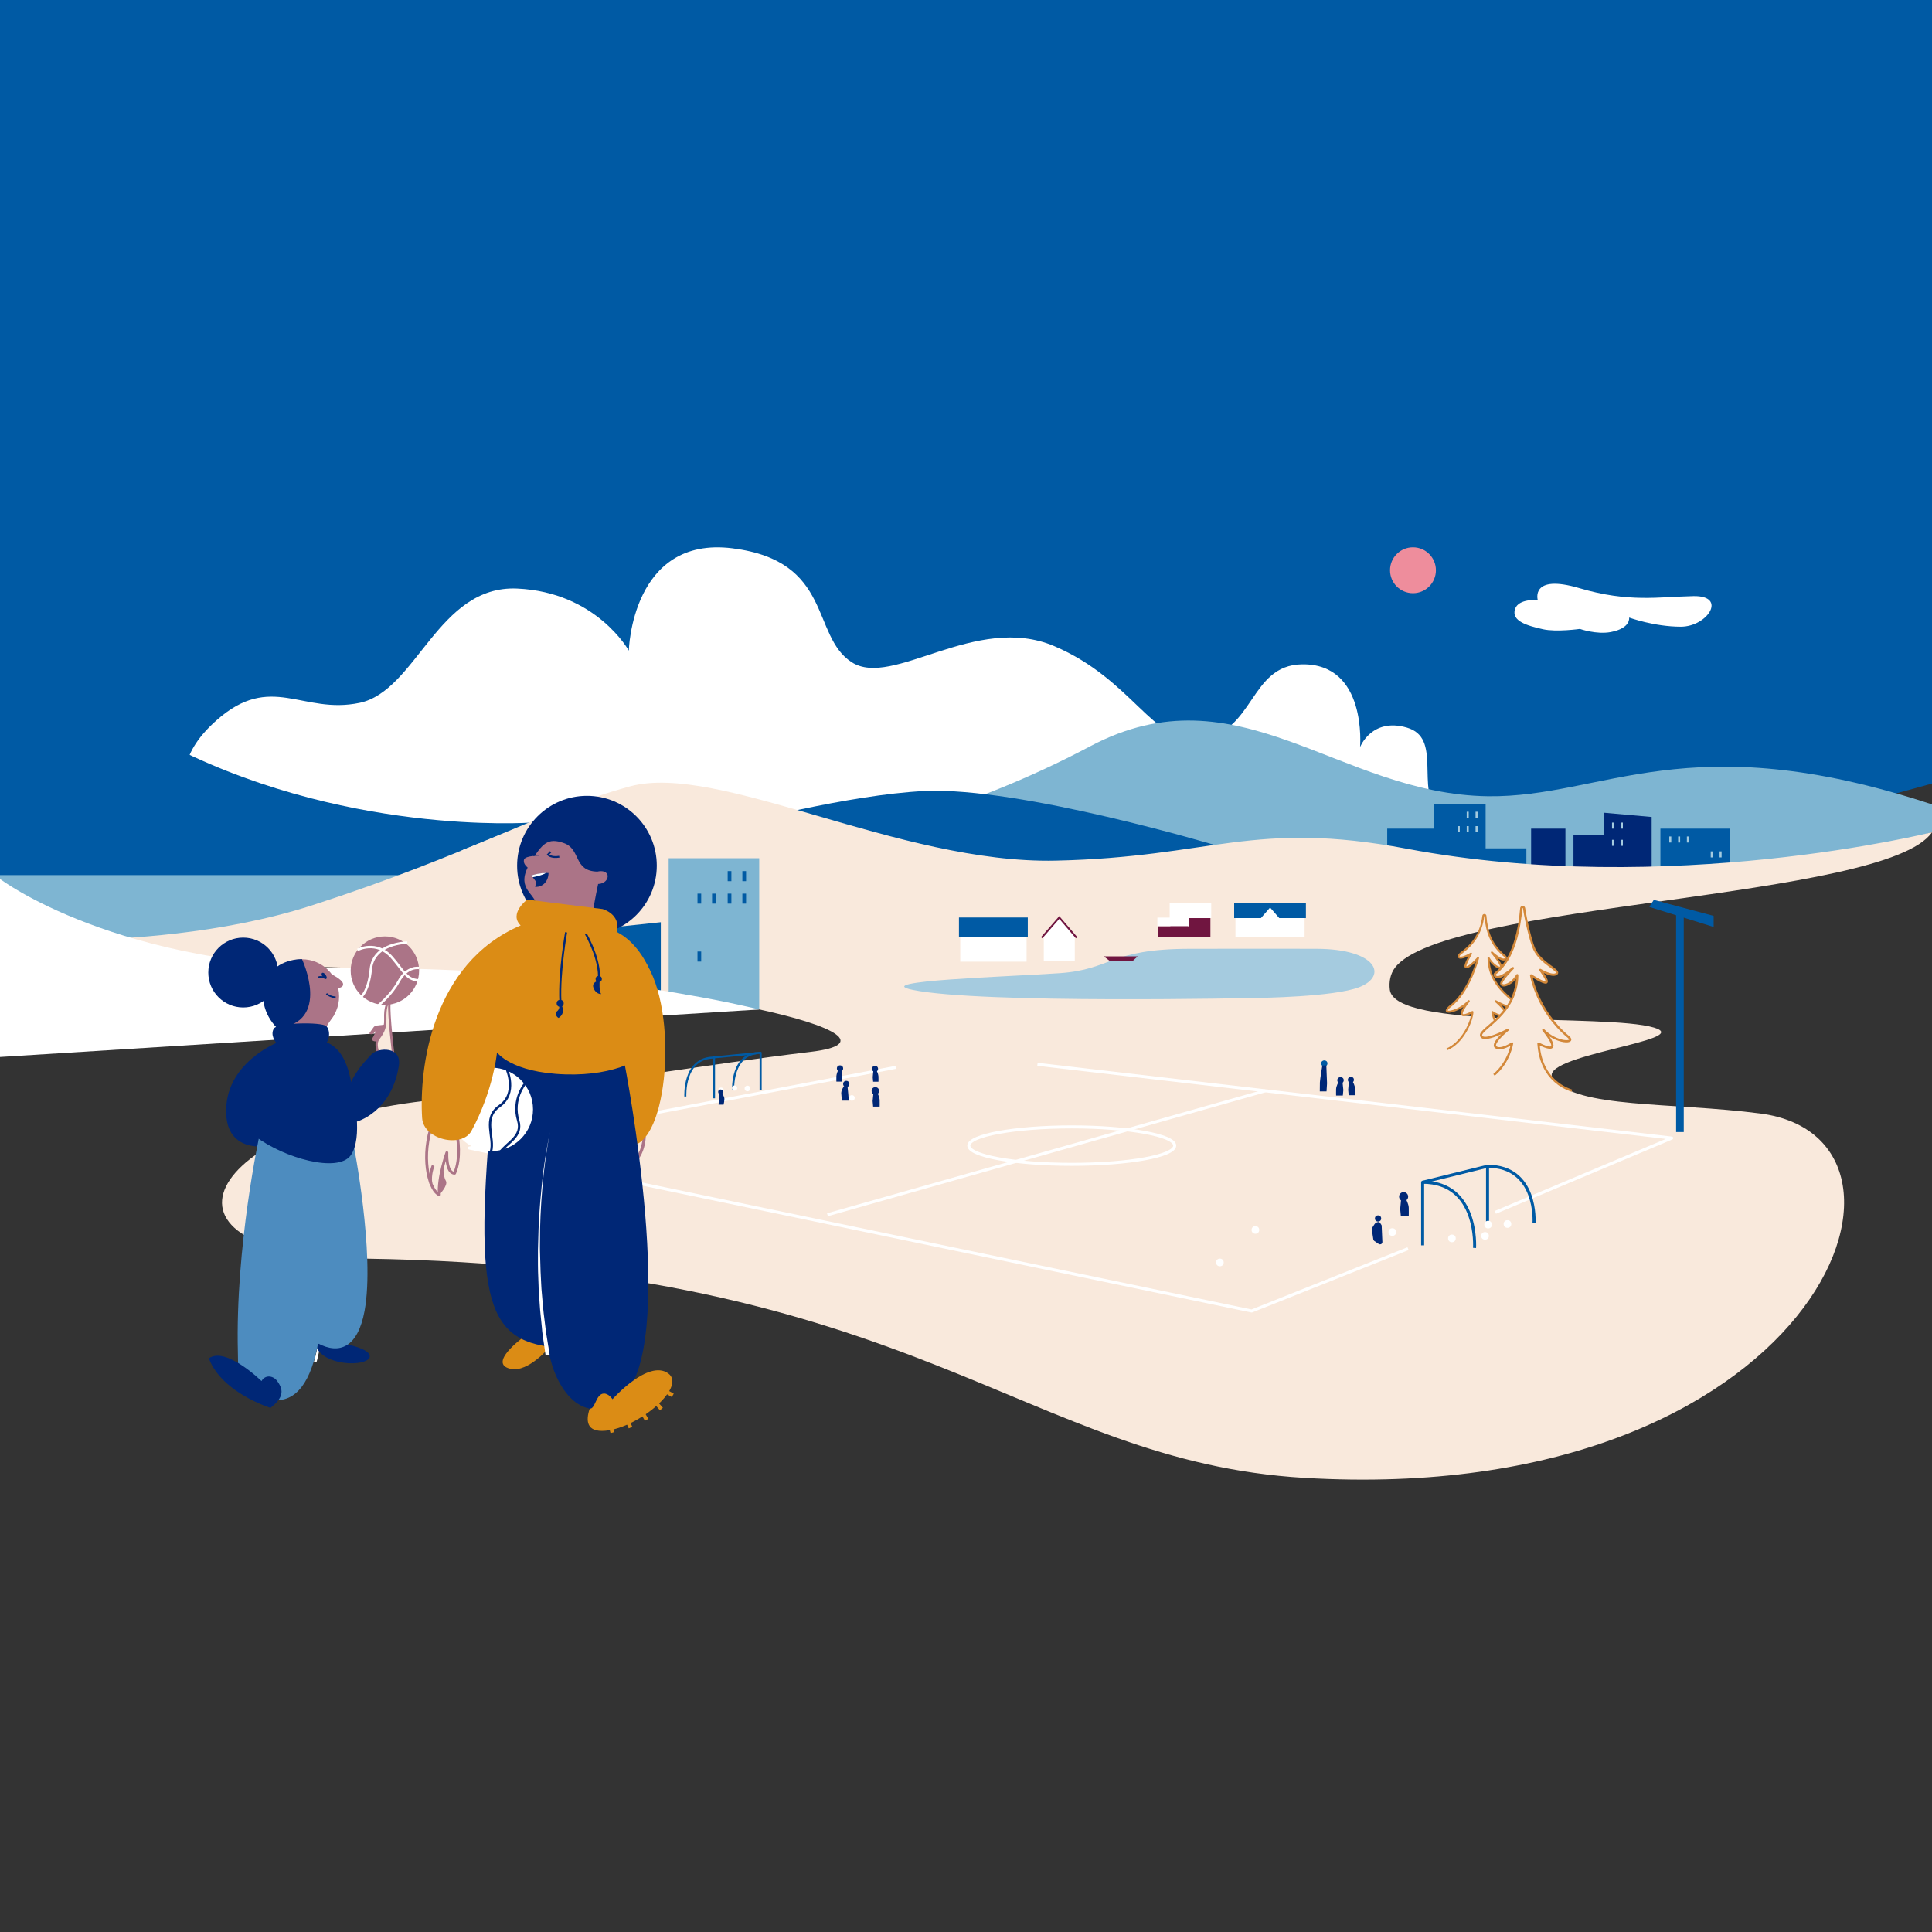 <?xml version="1.0" encoding="utf-8"?>
<!-- Generator: Adobe Illustrator 26.0.2, SVG Export Plug-In . SVG Version: 6.00 Build 0)  -->
<svg version="1.1" id="Layer_1" xmlns="http://www.w3.org/2000/svg" xmlns:xlink="http://www.w3.org/1999/xlink" x="0px" y="0px"
	 viewBox="0 0 1920 1920" style="enable-background:new 0 0 1920 1920;" xml:space="preserve">
<rect x="0" y="0" width="1920" height="1920" fill="#333333" stroke="none"/>
<style type="text/css">
	.st0{fill:#005AA4;}
	.st1{fill:#FFFFFF;}
	.st2{fill:#7EB5D2;}
	.st3{fill:#002776;}
	.st4{fill:#F9E9DC;}
	.st5{fill:none;stroke:#005AA4;stroke-width:2;stroke-linejoin:round;}
	.st6{fill:none;stroke:#005AA4;stroke-width:2.09;stroke-linejoin:round;}
	.st7{fill:none;stroke:#FFFFFF;stroke-width:3;stroke-linejoin:round;}
	.st8{fill:#A5CBDF;}
	.st9{fill:#701540;}
	.st10{fill:none;stroke:#701540;stroke-width:1.8;stroke-miterlimit:10;}
	.st11{fill:#F9E9DC;stroke:#D38839;stroke-width:1.97;stroke-linejoin:round;}
	.st12{fill:#F9E9DC;stroke:#D38839;stroke-width:2.22;stroke-linejoin:round;}
	.st13{fill:none;stroke:#A5CBDF;stroke-width:2;stroke-miterlimit:10;}
	.st14{fill:none;stroke:#005AA4;stroke-width:3.69;stroke-miterlimit:10;}
	.st15{fill:none;stroke:#005AA4;stroke-width:3;stroke-linejoin:round;}
	.st16{fill:#EE8D9C;}
	.st17{fill:#4D8CBF;}
	.st18{fill:#AB7487;}
	.st19{fill:#F9E9DC;stroke:#AB7487;stroke-width:2.3;stroke-linejoin:round;}
	.st20{fill:none;stroke:#FFFFFF;stroke-width:2.39;stroke-miterlimit:10;}
	.st21{fill:none;stroke:#002776;stroke-width:1.61;stroke-miterlimit:10;}
	.st22{fill:#F9E9DC;stroke:#AB7487;stroke-width:2.83;stroke-linejoin:round;}
	.st23{fill:none;stroke:#AB7487;stroke-width:2.83;stroke-linejoin:round;}
	.st24{fill:none;stroke:#AB7487;stroke-width:3.07;stroke-miterlimit:10;}
	.st25{fill:#DB8C15;}
	.st26{fill:none;stroke:#002776;stroke-width:1.82;stroke-miterlimit:10;}
	.st27{fill:none;stroke:#002776;stroke-width:0.91;stroke-miterlimit:10;}
	.st28{fill:none;stroke:#002776;stroke-width:2.05;stroke-miterlimit:10;}
	.st29{fill:none;stroke:#002776;stroke-width:2.37;stroke-miterlimit:10;}
	.st30{fill:none;stroke:#DB8C15;stroke-width:3.85;stroke-miterlimit:10;}
</style>
<g id="fd5f63c5-b02f-4bc8-9a3f-c438d2eb85f3">
	<polygon class="st0" points="0,934 0,0 1920,0 1920,778.7 1354.6,934 	"/>
	<path class="st1" d="M185.9,781c0,0-12.8-28,29.3-65.2c54.3-48.1,85.3-5.4,142.1-17.3s77.7-117.1,156.6-113.6s111,61.7,111,61.7
		s2.7-114.3,103-101.7s77.8,86.9,118.5,113.2s123.3-49.2,201.3-16s98.6,98,144.3,92.6c55.1-6.5,49.3-73.6,101.8-74.5
		c65.2-1.1,57.8,82.3,57.8,82.3s11.5-29.7,46.6-19.4s8.7,57.8,31,89c32.7,45.7,98.6,50.4,98.6,50.4s-421.8,49.2-624.3,49.4
		C404,912.4,185.9,781,185.9,781z"/>
	<path class="st2" d="M861.5,824.7c0,0,97.2-17,222-83.1c147.6-78.2,246.5,47.8,395.3,49.7c115.4,1.4,197.9-72,441.2,8.1
		c0.1,10.3,0,27.6,0,27.6s-398.2,129.6-1035.7,74.1C631.3,879.2,861.5,824.7,861.5,824.7"/>
	<path class="st0" d="M1210.1,840.6c0,0-196-58.8-291-54.5c-75.8,3.5-189.2,33.7-189.2,33.7S996.6,897.1,1210.1,840.6"/>
	<rect x="1521.6" y="823.5" class="st3" width="34.1" height="44"/>
	<rect x="1425.2" y="843.1" class="st0" width="91.7" height="32.2"/>
	<rect x="1425.2" y="799.4" class="st0" width="51.2" height="59.8"/>
	<rect x="1378.6" y="823.5" class="st0" width="51.2" height="50"/>
	<rect x="1650.1" y="823.5" class="st0" width="69.4" height="44"/>
	<rect x="1563.7" y="829.7" class="st3" width="30.5" height="43.8"/>
	<polygon class="st3" points="1641.4,811.9 1594.2,807.7 1594.2,873.5 1641.4,873.5 	"/>
	<ellipse class="st3" cx="1301.8" cy="1069.3" rx="3.2" ry="3.1"/>
	<path class="st3" d="M1303.9,1071.4c0,0,2.2,3.9,2.3,6.8c-0.1,2.3-0.5,4.6-1.2,6.8l-6.4,0.4l0.4-11.8l0.8-2.2L1303.9,1071.4z"/>
	<path class="st0" d="M527.5,817.5c0,0-190.9,13.8-369.6-82.7c-75.8,86.5-25.3,196.8-25.3,196.8s225.2-3.3,326.8-86.7"/>
	<path class="st2" d="M404,869.7H0v60.7C0,930.3,298.4,957,404,869.7z"/>
	<path class="st4" d="M1920,827.1c0,0-261.8,65.4-521.7,16.4c-153.2-28.9-193.5,8.4-349.2,11.8s-335.2-97.7-423-73.8
		s-157.5,67-316.2,118.3c-90.8,29.3-190.1,33.3-227.8,34.4c20.4,12,107.8,23.4,268.7,27.7c341.2,9.1,568.7,69.8,454.9,83.4
		s-189.9,29.7-372.8,47.6c-230.9,22.6-300.8,154.6-71.1,157.9c547.7,8,655.9,201.5,934.7,217.9c507.7,29.9,645.4-336.9,453-362.1
		c-88.2-11.5-182.6-4.8-206-34.4c-18.5-23.4,142.6-38.4,100.2-51c-47.6-14.2-257.5,2.2-262.5-37.6c-1-7.9,0.5-15.8,5.1-21.9
		C1436.1,896.4,1874.2,894.3,1920,827.1"/>
	<polygon class="st0" points="656.7,916.5 542.6,928.5 542.6,989.1 656.7,989.1 	"/>
	<path class="st5" d="M681.1,1089.7c0,0-2.3-38.7,28.5-38.7v40.5"/>
	<path class="st6" d="M728.6,1083.4c0,0-2.2-37.1,27.3-37.1v37.1"/>
	<polyline class="st7" points="1399.3,1240.9 1243.9,1302.9 466.4,1140.9 890.2,1060.7 	"/>
	<polyline class="st7" points="1486.1,1204.8 1661.3,1131 1031,1057.7 	"/>
	<line class="st5" x1="751.5" y1="1046.7" x2="708.6" y2="1050.9"/>
	<line class="st7" x1="1257.4" y1="1084" x2="822.3" y2="1207.2"/>
	<ellipse class="st7" cx="1065.1" cy="1138.5" rx="102.3" ry="18.6"/>
	<path class="st1" d="M1619,613.7c0,0,24.8,9.1,51.4,9.1s46.6-31.1,12.4-30.4s-64.2,6.6-113.2-7.9s-41.4,11.8-41.4,11.8
		s-19.2-1.7-22.6,9c-3.8,12,12.2,16.5,27.7,20c13.3,3,36.8-0.3,36.8-0.3s16.4,5.8,30.7,3.1C1621,624.2,1619,613.7,1619,613.7z"/>
	<path class="st8" d="M1350.9,981c28.7-11.3,17.2-38-42.7-38.1c-22.9-0.1-60.8-0.1-126,0c-79.8,0.1-77.2,20.6-129,24.2
		s-189.5,7.6-146.3,16.6c68,14.1,343.2,8,343.2,8S1325.6,990.9,1350.9,981z"/>
	<g>
		<rect x="1226.5" y="897.1" class="st0" width="71.3" height="15.3"/>
		<g>
			<polygon class="st1" points="1227.8,931.5 1296.5,931.5 1296.5,912.4 1253.9,912.4 1227.8,912.4 			"/>
			<polygon class="st1" points="1262.2,901.9 1272.1,913.3 1252.3,913.3 			"/>
		</g>
	</g>
	<rect x="1162.4" y="897.1" class="st1" width="41.3" height="15.3"/>
	<polygon class="st9" points="1163.1,931.5 1202.9,931.5 1202.9,912.4 1178.2,912.4 1163.1,912.4 	"/>
	<rect x="1150.2" y="911.9" class="st1" width="31" height="8.7"/>
	<polygon class="st9" points="1150.8,931.5 1180.6,931.5 1180.6,920.6 1162.1,920.6 1150.8,920.6 	"/>
	<g>
		<rect x="953" y="911.8" class="st0" width="68.4" height="19.6"/>
		<polygon class="st1" points="954.3,955.7 1020.2,955.7 1020.2,931.4 979.3,931.4 954.3,931.4 		"/>
	</g>
	<g>
		<rect x="1037.3" y="930.7" class="st1" width="30.8" height="24.7"/>
		<polygon class="st1" points="1036.3,930.9 1052.7,911.8 1069.1,930.9 		"/>
		<polyline class="st10" points="1035.2,931.9 1052.7,911.8 1069.9,931.9 		"/>
	</g>
	<circle class="st1" cx="1442.9" cy="1230.7" r="3.8"/>
	<circle class="st1" cx="1247.6" cy="1222.3" r="3.8"/>
	<circle class="st1" cx="1383.7" cy="1224.4" r="3.8"/>
	<circle class="st1" cx="730" cy="1081.3" r="2.6"/>
	<circle class="st1" cx="716.6" cy="1083.4" r="2.6"/>
	<circle class="st1" cx="742.8" cy="1081.7" r="2.8"/>
	<circle class="st1" cx="846.6" cy="1091.1" r="2.8"/>
	<circle class="st1" cx="1212.3" cy="1254.6" r="3.8"/>
	<path class="st11" d="M1496.8,1030.5c-11.6-10-13.7-24.8-13.7-24.8s8.6,6,12.4,3s-9.1-13.7-9.1-13.7s18.7,10.5,20.3,4.6
		c1.5-5.4-27.3-16.7-27.4-47.6c4.1,7.2,11.1,11.3,12.3,8.9s-9-14.4-9-14.4s11,10.4,13.7,6c0.4-0.6,0.2-1.4-0.3-1.9
		c-14.3-11.3-18.6-25.1-19.8-40.3c0-0.6-0.5-1.1-1.1-1c-0.5,0-1,0.4-1,0.9c-3.8,31-26.4,36.8-24.6,40.5c1.6,3.5,12.4-3,12.4-3
		s-6.8,11.5-5.4,13.2c2.1,2.7,12.4-8.9,12.4-8.9s-8.6,34.3-28.3,48.4c-10.1,9,9.2,5.2,19-5.5c-7.5,9.7-12.2,19.1,3.7,10.8
		c-0.6,9.9-9.9,30.6-25.4,37.1"/>
	<path class="st12" d="M1484.7,1068.2c15.2-12.6,18-31.3,18-31.3s-11.3,7.6-16.2,3.8s11.9-17.3,11.9-17.3s-24.4,13.2-26.5,5.8
		c-2-6.8,35.7-21.1,35.9-60.1c-5.3,9-14.1,12-15.7,9s11.4-16,11.4-16s-14.3,13.1-17.9,7.6c-0.5-0.8-0.3-1.8,0.4-2.3
		c18.8-14.3,24.2-45.6,25.8-64.7c0.1-0.8,0.7-1.4,1.5-1.3c0.7,0,1.2,0.5,1.3,1.2c2.2,14.5,7.1,33.8,10.1,40.5
		c6.5,14.6,26.2,21.1,22.2,24.6s-16.2-3.8-16.2-3.8s8.4,11.1,6,12.4s-15.1-7-15.1-7s6,35.4,37,61.1c8.1,6.8-12.1,6.6-24.9-6.9
		c9.8,12.2,15.9,24.1-4.8,13.6c0.8,12.4,5.6,37.4,33.2,46.8"/>
	<polygon class="st9" points="1096.9,950.4 1103.1,955.2 1125.4,955.2 1130.7,950.4 	"/>
	<line class="st13" x1="1659.9" y1="831.3" x2="1659.9" y2="837.3"/>
	<line class="st13" x1="1668.7" y1="831.3" x2="1668.7" y2="837.3"/>
	<line class="st13" x1="1603" y1="817.5" x2="1603" y2="823.5"/>
	<line class="st13" x1="1611.8" y1="817.5" x2="1611.8" y2="823.5"/>
	<line class="st13" x1="1458.6" y1="821" x2="1458.6" y2="827"/>
	<line class="st13" x1="1449.7" y1="821" x2="1449.7" y2="827"/>
	<line class="st13" x1="1467.4" y1="821" x2="1467.4" y2="827"/>
	<line class="st13" x1="1458.6" y1="806.7" x2="1458.6" y2="812.7"/>
	<line class="st13" x1="1467.4" y1="806.7" x2="1467.4" y2="812.7"/>
	<line class="st13" x1="1603" y1="834.6" x2="1603" y2="840.6"/>
	<line class="st13" x1="1611.8" y1="834.6" x2="1611.8" y2="840.6"/>
	<line class="st13" x1="1677.4" y1="831.3" x2="1677.4" y2="837.3"/>
	<line class="st13" x1="1701.1" y1="846.1" x2="1701.1" y2="852.1"/>
	<line class="st13" x1="1709.9" y1="846.1" x2="1709.9" y2="852.1"/>
	<line class="st14" x1="680.5" y1="945.6" x2="680.5" y2="955.6"/>
	<g>
		<rect x="664.5" y="852.9" class="st2" width="90" height="150.3"/>
		<line class="st14" x1="725" y1="865.7" x2="725" y2="875.7"/>
		<line class="st14" x1="739.6" y1="865.7" x2="739.6" y2="875.7"/>
		<line class="st14" x1="725" y1="888.1" x2="725" y2="898"/>
		<line class="st14" x1="739.6" y1="888.1" x2="739.6" y2="898"/>
		<line class="st14" x1="695" y1="888.1" x2="695" y2="898"/>
		<line class="st14" x1="709.5" y1="888.1" x2="709.5" y2="898"/>
		<line class="st14" x1="695" y1="945.6" x2="695" y2="955.6"/>
	</g>
	<rect x="1665.7" y="904.3" class="st0" width="7.6" height="220.7"/>
	<polygon class="st0" points="1639.1,901.3 1703,921.2 1703,910.2 1643.5,894.3 	"/>
	<g>
		<circle class="st3" cx="834.8" cy="1061.8" r="3.1"/>
		<path class="st3" d="M833,1063.6c-1,1.8-1.6,3.8-1.8,5.8c-0.1,2.5,0,5.5,0,5.5h5.5l0.4-4.6l-0.6-6.8L833,1063.6z"/>
	</g>
	<g>
		<circle class="st3" cx="869.6" cy="1062.2" r="3"/>
		<path class="st3" d="M871.2,1064c0.9,1.8,1.6,3.7,1.8,5.7c0.1,2.4,0,5.3,0,5.3h-5.3l-0.4-4.5l0.6-6.6L871.2,1064z"/>
	</g>
	<g>
		<circle class="st3" cx="1394.9" cy="1189.2" r="4.5"/>
		<path class="st3" d="M1397.3,1191.8c0,0,2.6,4.8,2.7,8.4s0,7.9,0,7.9h-7.9l-0.6-6.6l0.9-9.8L1397.3,1191.8z"/>
	</g>
	<g>
		<circle class="st3" cx="1342.5" cy="1073.1" r="3"/>
		<path class="st3" d="M1344.5,1075.2c0,0,2.1,3.8,2.2,6.8s0,6.4,0,6.4h-6.4l-0.5-5.4l0.7-7.9L1344.5,1075.2z"/>
	</g>
	<g>
		<ellipse class="st3" cx="1332.2" cy="1073.5" rx="3.2" ry="3.1"/>
		<path class="st3" d="M1330.1,1075.5c0,0-2.2,3.8-2.3,6.8s0,6.4,0,6.4h6.7l0.5-5.4l-0.8-7.9L1330.1,1075.5z"/>
	</g>
	<ellipse class="st0" cx="1316.1" cy="1056.8" rx="3.1" ry="3"/>
	<path class="st3" d="M1314.1,1058.9c0,0-2.3,13.8-2.4,16.7s-0.1,9-0.1,9h6.7l0.5-8l-0.7-17.9L1314.1,1058.9z"/>
	<g>
		<circle class="st3" cx="869.9" cy="1084.1" r="3.7"/>
		<path class="st3" d="M872,1086.2c0,0,2.1,4,2.2,7s0,6.5,0,6.5h-6.5l-0.5-5.5l0.8-8.1L872,1086.2z"/>
	</g>
	<g>
		<circle class="st3" cx="716.1" cy="1085.1" r="2.4"/>
		<path class="st3" d="M717.8,1086.7c0,0,2,3,2.1,5.3c-0.1,2-0.3,3.9-0.8,5.8h-5l0.4-5.1l0.6-6.2L717.8,1086.7z"/>
	</g>
	<g>
		<circle class="st3" cx="841" cy="1077.2" r="3.1"/>
		<path class="st3" d="M838.7,1079.3c0,0-2.6,3.9-2.7,6.9c0.1,2.6,0.4,5.1,1,7.6h6.5l-0.5-6.6l-0.8-8.1L838.7,1079.3z"/>
	</g>
	<g>
		<circle class="st3" cx="1369.5" cy="1210.9" r="3.1"/>
		<path class="st3" d="M1365.9,1216.7l-2.3,3.6c-0.3,0.4-0.4,1-0.3,1.5l1.5,9.9c0.1,0.6,0.4,1.1,0.9,1.5l4.4,3
			c0.4,0.3,0.8,0.4,1.2,0.4h0.3c1.2,0,2.2-1,2.2-2.2c0,0,0-0.1,0-0.1l-0.7-16.1c0-0.4-0.1-0.8-0.4-1.1l-1.1-1.7
			c-0.4-0.6-1.1-1-1.8-1l0,0C1368.2,1214.6,1366.7,1215.4,1365.9,1216.7z"/>
	</g>
	<path class="st15" d="M1465.4,1240.2c0,0,4.2-65.3-51.6-65.3v62.7"/>
	<path class="st15" d="M1524.5,1215.2c0,0,3.8-56.2-46.2-56.2v56.2"/>
	<line class="st15" x1="1478.2" y1="1159" x2="1413.8" y2="1174.9"/>
	<circle class="st1" cx="1498.1" cy="1216.4" r="3.8"/>
	<circle class="st1" cx="1475.8" cy="1228.2" r="3.8"/>
	<circle class="st1" cx="1478.9" cy="1217" r="3.8"/>
	<circle class="st16" cx="1404.2" cy="566.7" r="22.8"/>
	<path class="st1" d="M682.7,988.6c0,0-135.9-26.7-331.9-26.7C116.1,961.8,0,873.5,0,873.5v176.9l754.5-47.2
		C754.5,1003.1,719.3,994.6,682.7,988.6z"/>
	<path class="st1" d="M312,1353.2c1.1-3.5,1.9-7.3,2.8-11l1.1-5.6l1-5.6c0.3-1.9,0.6-3.8,0.9-5.7s0.5-3.8,0.8-5.7
		c0.4-3.8,0.9-7.6,1.2-11.4s0.7-7.6,1-11.4l0.7-11.5c0.3-7.7,0.6-15.3,0.6-23c0.2-15.3-0.3-30.7-1-46c-0.5-7.7-1-15.3-1.5-23
		l-2.1-22.9l2.4,22.9c0.6,7.6,1.3,15.3,1.8,22.9c0.9,15.3,1.7,30.7,1.6,46c0.1,7.7-0.1,15.3-0.3,23l-0.5,11.5
		c-0.2,3.8-0.5,7.7-0.8,11.5s-0.7,7.7-1.1,11.5c-0.2,1.9-0.5,3.8-0.7,5.7s-0.5,3.8-0.8,5.7l-0.9,5.7l-1,5.7
		c-0.8,3.8-1.5,7.5-2.7,11.3L312,1353.2z"/>
	<g>
		<path class="st3" d="M276.6,1035.6c0,0-54.3,20.7-51.8,71.8c2.1,42.8,48.5,30.4,48.5,30.4l18.9-96.1L276.6,1035.6z"/>
		<path class="st3" d="M334.9,1334.1c0,0,32.6,4.7,32.6,13.8s-37,11-50.7-5.1C310.3,1335.2,322.3,1329.1,334.9,1334.1z"/>
		<path class="st17" d="M351.3,1137c0,0,21.5,108.8,11,165.8c-6.7,36.3-25,43.6-46.2,32.3c-6.8,36.3-20.9,59.9-46.7,56
			c-35-5.3-32.5-26-33-47.1c-2.7-105.2,21.6-216.4,21.6-216.4L351.3,1137z"/>
		<circle class="st18" cx="300.1" cy="990.2" r="36.9"/>
		<path class="st18" d="M331.8,1009.1c0,0-13.8,18.1-13.2,28.3s-37.5-1.8-37.5-1.8s-5.6-16.4-12.7-26.5
			C303.8,1015.7,331.8,1009.1,331.8,1009.1z"/>
		<path class="st19" d="M390.6,1046c0,0-4.5-37.6-3.6-48.6c-2.2-2.3-4.5,4.5-4.1,15.2s-3.8,15.1-7.2,20.2s0.4,13.8,0.4,13.8
			L390.6,1046z"/>
		<path class="st3" d="M351,1087.1c0,0,10.2,43.4-2.5,61.1s-66.3,2.7-94.6-18.8c-9.2-7-3.5-36.1,4.6-56.7c13.5-33.9,16.1-44,41.8-42
			C328.8,1033.1,344.5,1039.2,351,1087.1z"/>
		<path class="st3" d="M317.6,1040.2c10.5-0.8,11.5-16.3,6.6-20.5s-48.3-3.5-52,2.4c-3.7,5.9,0.6,13.6,5.4,17.2
			c2.3,1.7,5.1,2.6,7.9,2.4L317.6,1040.2z"/>
		<path class="st3" d="M354.4,1114.7c0,0,34.8-9.2,42-55.7c3-19.4-20.3-18-26.9-11.5c-7.6,7.6-25.9,27.6-24,44.4
			S354.4,1114.7,354.4,1114.7z"/>
		<circle class="st18" cx="382.5" cy="964.6" r="34"/>
		<path class="st18" d="M382,1018.3l-7.9,0.9c-1.2,0.2-2.3,0.8-3,1.9l-3.8,5.3c-0.2,0.3-0.2,0.8,0.2,1.1c0,0,0,0,0.1,0
			c1.2,0.5,3.5,0.7,5.8-3c-0.8,2.5-1.9,5-3.3,7.2c-0.6,0.9-0.3,2.2,0.7,2.7c0,0,0,0,0,0c1.4,0.6,3.3,0.9,4.4-0.4
			C379.2,1029.7,381.5,1024.1,382,1018.3z"/>
		<path class="st20" d="M355.4,944c0,0,18.6-10,34,7.4c11.5,13.1,14.3,22,26.2,22.8"/>
		<path class="st20" d="M404.7,936.8c0,0-33.6,0-36.2,26.5c-2.1,21.4-9.3,27.1-9.3,27.1"/>
		<path class="st20" d="M416.5,962c0,0-11.8-2.4-20.4,13.5c-7.5,13.8-20.8,24.3-20.8,24.3"/>
		<circle class="st3" cx="241.7" cy="966.5" r="34.7"/>
		<path class="st18" d="M328.9,967.9c0,0,11.1,5.3,12,9.6s-6,4.6-6,4.6L328.9,967.9z"/>
		<path class="st3" d="M300.1,953.2c0,0,29.9,63.1-24.6,68.6c-14.2-14.3-17.5-33.5-10.6-48.4C274.6,952.2,300.1,953.2,300.1,953.2z"
			/>
		
			<ellipse transform="matrix(0.823 -0.569 0.569 0.823 -494.231 354.845)" class="st3" cx="321.6" cy="969.6" rx="1.8" ry="3.6"/>
		<path class="st21" d="M333.6,991.1c-3.4-0.1-6.6-1.4-9.2-3.5"/>
		<path class="st21" d="M323.3,971.9c0,0-4.1-2-7.1-0.6"/>
		<path class="st3" d="M259.9,1372.5c0,0-35.6-34.8-52.3-22.6c9.2,25.7,40.5,42.2,61.2,49.3c12-9.7,13.9-16.6,7-26.3
			C271.7,1366.8,263.4,1366,259.9,1372.5L259.9,1372.5"/>
	</g>
	<g>
		<g>
			<g>
				<path class="st22" d="M454.6,1130.1c0,0,3.9,20.6-2.8,35.8c-8.8,0.1-7.7-20.4-7.7-20.4s-8.9,24.9-7.5,41.8
					c-9.1-3.7-18.1-32.5-8.7-65.2"/>
				<path class="st18" d="M440.9,1158.2c0,0-1.1,9.5,2.2,15.3c2.6,4.4-6.6,13.9-6.6,13.9l2.2-23L440.9,1158.2z"/>
				<path class="st23" d="M430.5,1158.3c0,0-3.8,8.7-2.3,17.9"/>
			</g>
			<path class="st24" d="M640.2,1129.7c0,0,0,25.2-21.8,32.4"/>
			<path class="st24" d="M629.3,1136.3c0,0,0,25.2-21.8,32.4"/>
			<path class="st24" d="M621.3,1141.2c0,0,0,25.2-21.8,32.4"/>
			<path class="st25" d="M547.4,1337.4c0,0-22.1,27.2-40.2,22.9c-22.9-5.3,12.7-31.2,12.7-31.2L547.4,1337.4z"/>
			<path class="st25" d="M637.6,951.2c36.3,43,28.5,178.4-8.3,187.2c-35.7,8.5-10.4-19.7-10.4-19.7L612,979.8
				C612,979.8,616.6,926.4,637.6,951.2z"/>
			<circle class="st3" cx="583.3" cy="860.3" r="69.4"/>
			<path class="st3" d="M620.7,1057.1c0,0,56,286.4-4.5,333.2c-39.8,30.8-67.4-16.3-71.5-52.1c-66.8-9.2-75-61.3-51-292.5"/>
			<path class="st25" d="M608.7,1390.5c0,0,35.6-40,55.4-25.6c19.2,14-33.4,57.2-66,57.1s1.8-48.3,1.8-48.3L608.7,1390.5"/>
			<circle class="st1" cx="488.2" cy="1102.5" r="41.5"/>
			<path class="st18" d="M532.7,897.9c-2.2-10.6-20.6-15.9-6-39.9c12.3-20.2,17.7-25.7,33.5-20.2c17.5,6,9.2,27.9,33.5,28.4l0,0
				c0,0,6.8-1.9,9.5,2.2c2.1,3.1-0.5,9.7-8.8,10.1c-2.6,12.1-4.7,24.4-4.7,24.4l-26.3,3.4C563.4,906.3,534.9,908.2,532.7,897.9z"/>
			<path class="st18" d="M537.8,850.3c0,0-15.6-0.3-17,3.9c-1.8,5.8,7.3,10.6,7.3,10.6L537.8,850.3z"/>
			<path class="st3" d="M528.1,870c0,0,10.8-3,17-2.4c0,7.4-5,14.2-13.3,13.8l1.2-4.8"/>
			<path class="st26" d="M547.2,846.5l-2.6,2.8c0,0,2.9,3.5,11.2,2.1"/>
			<path class="st27" d="M529.8,850.2c2-0.2,4.1-0.3,6.1-0.3"/>
			<path class="st25" d="M523.9,894l74.9,9.4c0,0,18.7,5,14,22.7c34.9,17.5,52.1,77.3,36.8,111.2c-6.5,14.3-37.4,32-87.8,30.4
				c-54-1.7-67.9-21.9-67.9-21.9s-3.4,37.7-25.4,78.1c-9.5,17.3-47.7,8.8-49-12.9c-3.1-49.3,9.5-153.5,97.9-191.3
				C505.4,907.9,523.9,894,523.9,894z"/>
			<path class="st28" d="M579.5,923.3c0,0,15.8,25.2,15.8,47"/>
			<path class="st28" d="M562.9,924.7c0,0-7.4,40.4-6,70.6"/>
			<g>
				<circle class="st3" cx="595" cy="972.9" r="3.1"/>
				<path class="st3" d="M595.9,975.5c0,0-0.7,9,1.5,12.4c-4.6,0-7.4-4.3-8-7.7s4-5.3,4-5.3L595.9,975.5z"/>
			</g>
			<circle class="st3" cx="556.7" cy="997.1" r="3.5"/>
			<path class="st3" d="M558.6,1000c0,0,3.5,7.2-3.5,11.6c-2.1-1.1-3.2-3.5-2.6-5.8c0,0,3.7-2,3.3-5.8S558.6,1000,558.6,1000z"/>
			<path class="st25" d="M553.2,924.7c0,0,34,8.2,38.7,0s-26.2-8.2-26.2-8.2L553.2,924.7z"/>
			<path class="st1" d="M546.5,1125.2c-3.5,18.2-6,36.6-7.5,55.1c-1.6,18.5-2.5,37-2.4,55.5c0,2.3-0.1,4.6,0,6.9l0.2,7l0.2,6.9
				c0.1,2.3,0.1,4.6,0.2,6.9l0.7,13.9l0.2,3.5c0.1,1.2,0.2,2.3,0.3,3.5l0.6,6.9l0.6,6.9c0.2,2.3,0.4,4.6,0.7,6.9l1.7,13.8l0.4,3.4
				l0.2,1.7l0.3,1.7l1.1,6.8l2.2,13.7l-4,0.7l-2-13.8l-1-6.9l-0.2-1.7l-0.2-1.7l-0.3-3.5l-1.4-13.9c-0.3-2.3-0.4-4.6-0.6-7l-0.5-7
				l-0.5-7c-0.1-1.2-0.2-2.3-0.2-3.5l-0.1-3.5l-0.5-13.9c-0.1-2.3-0.1-4.7-0.1-7v-7v-7c0-2.3,0.1-4.6,0.2-7
				c0.3-18.6,1.5-37.1,3.4-55.6C539.9,1161.6,542.7,1143.3,546.5,1125.2z"/>
			<path class="st29" d="M503.5,1062.2c0,0,11.2,24.3-7.1,37c-17.5,12.2-4.4,31.3-8.5,45.3"/>
			<path class="st29" d="M522,1076.6c0,0-13.5,15.7-7,37c4.8,15.9-11,21.7-18.2,31.7"/>
			<path class="st3" d="M608.7,1390.5c0,0-3.7-5.7-8.6-5.6c-8,0.2-8.6,16-14,14.9c-11.6-2.4,11.1-32.1,11.1-32.1l12.7,10.8
				L608.7,1390.5z"/>
			<path class="st1" d="M528.1,870l1.3,1.8c0,0,9.8-1.8,13.2-4.3C537.7,867.6,532.8,868.5,528.1,870z"/>
		</g>
		<line class="st30" x1="662.3" y1="1383.1" x2="668.6" y2="1386.7"/>
		<line class="st30" x1="652.5" y1="1394.8" x2="657.3" y2="1400.3"/>
		<line class="st30" x1="639" y1="1404.7" x2="642.6" y2="1411"/>
		<line class="st30" x1="623.6" y1="1412.2" x2="626.6" y2="1418.7"/>
		<line class="st30" x1="606.8" y1="1416.8" x2="608.6" y2="1423.7"/>
	</g>
</g>
</svg>
